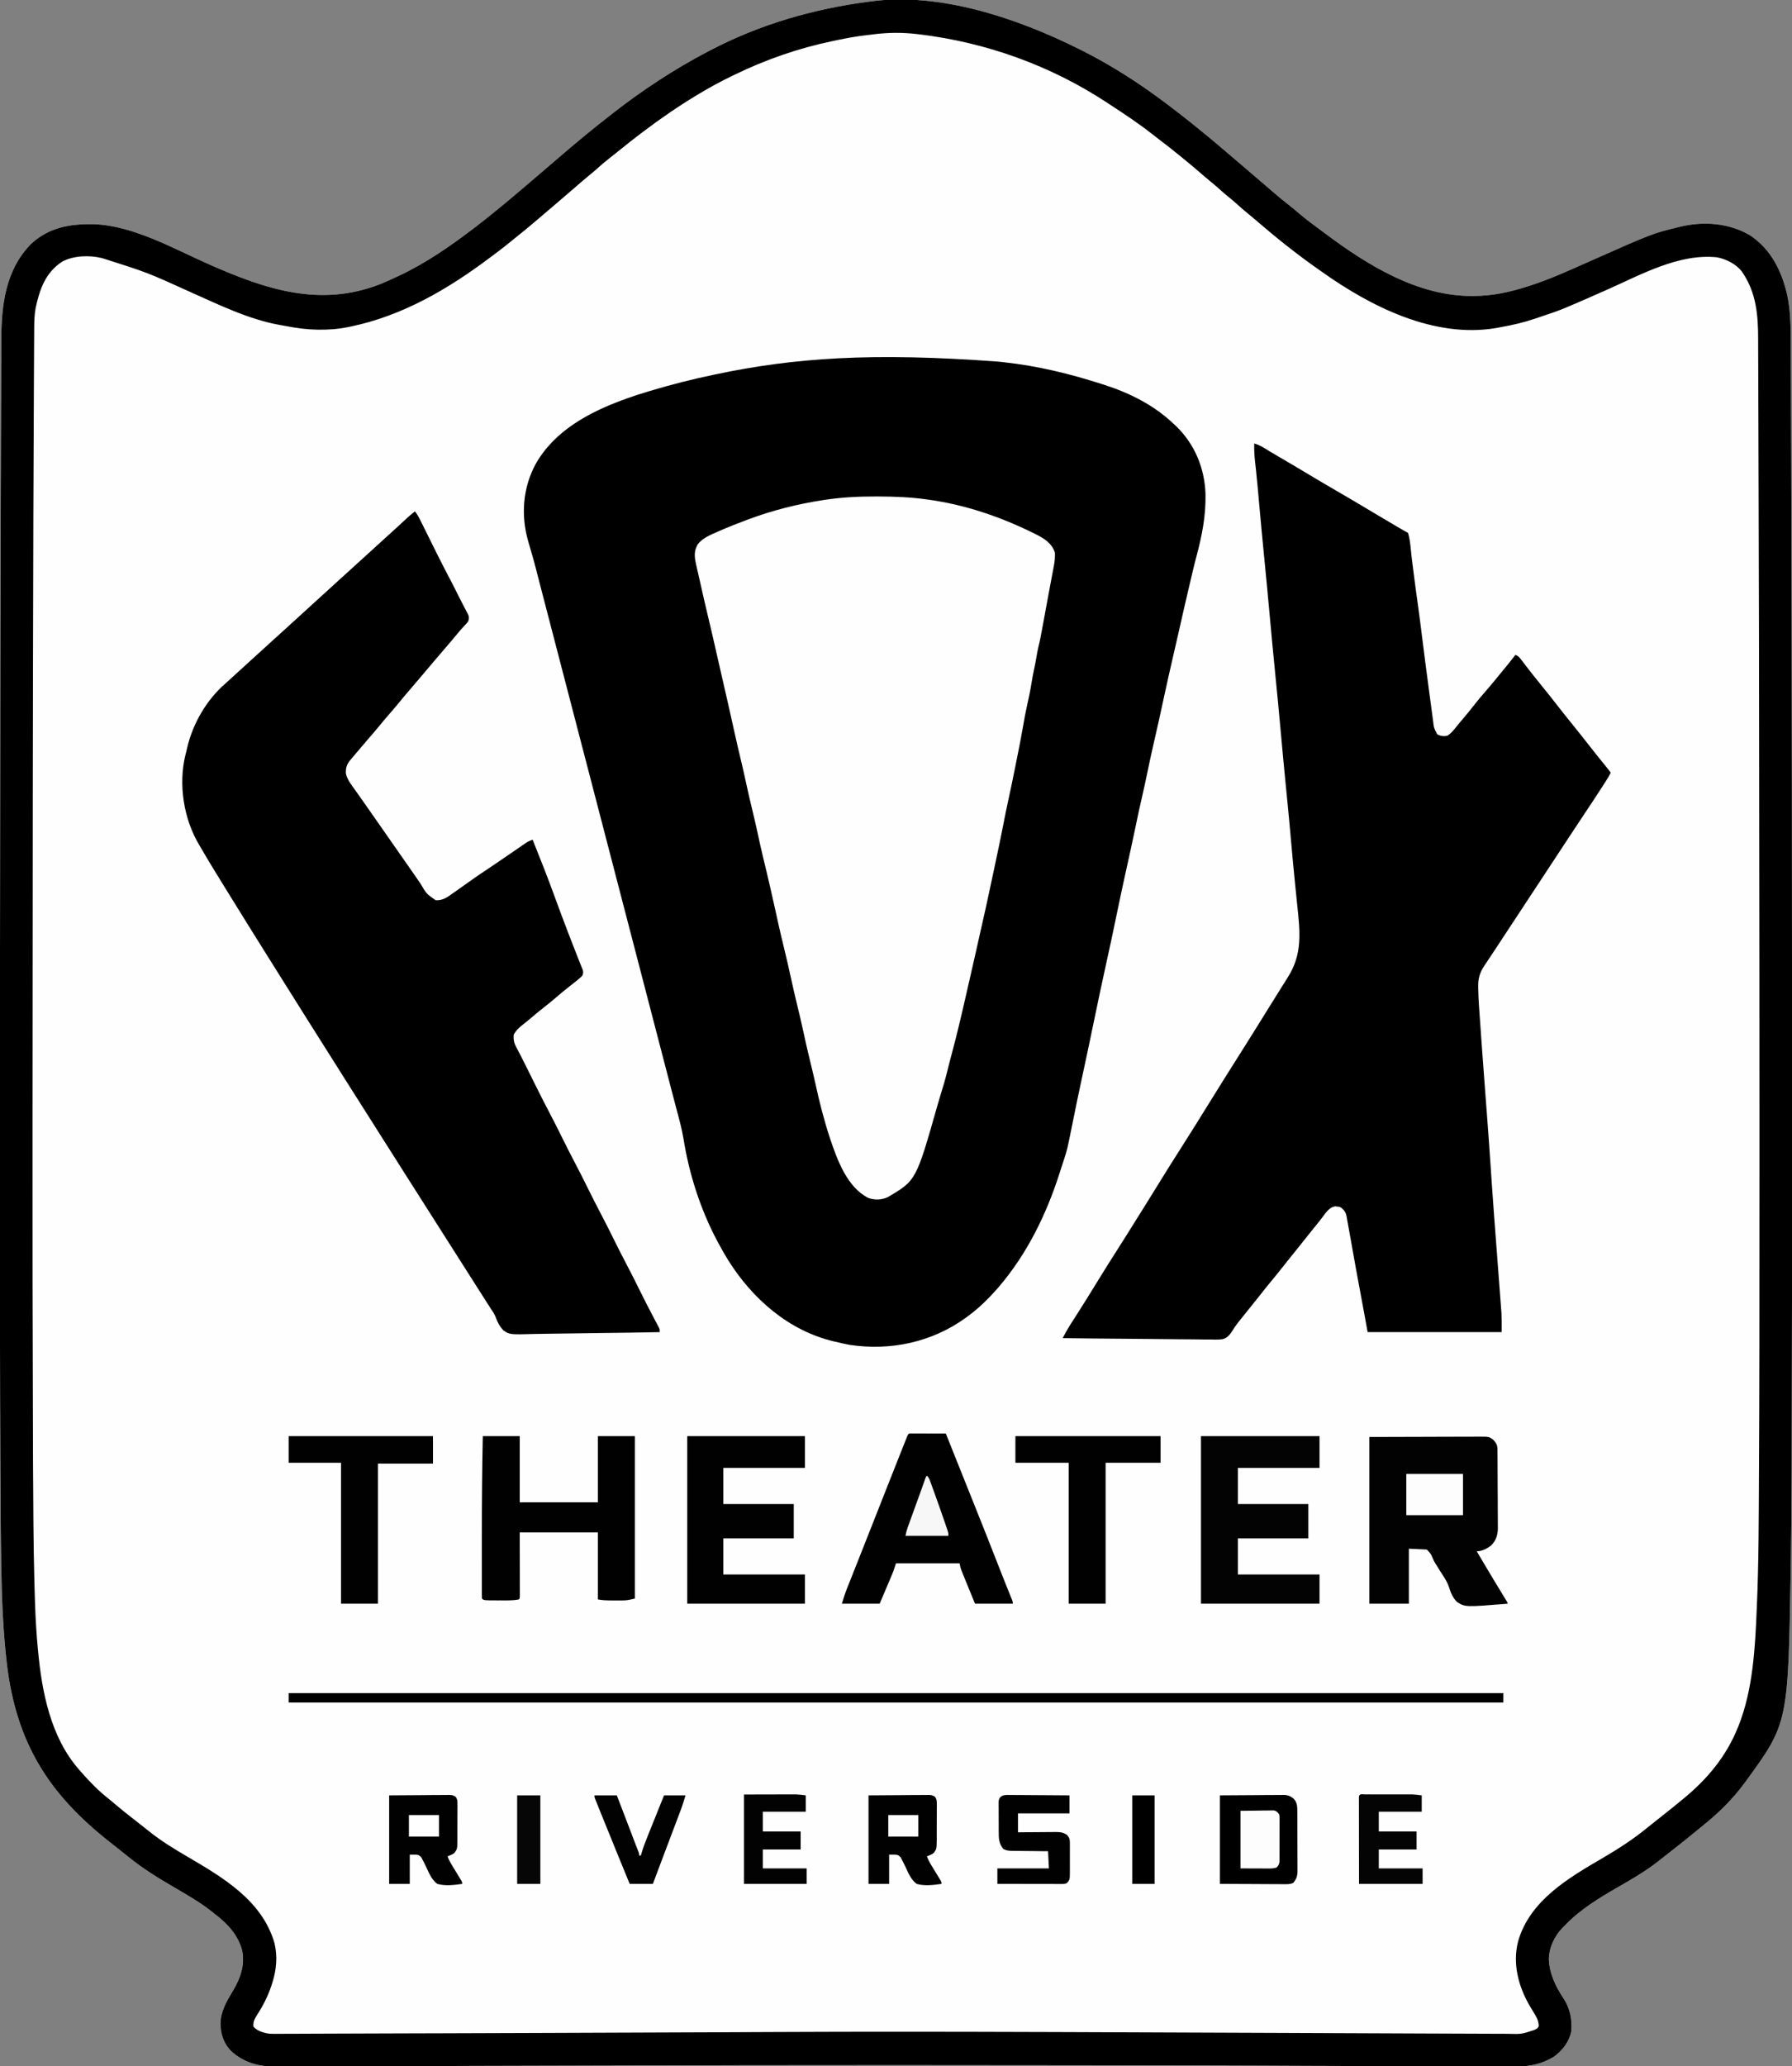 <?xml version="1.0" encoding="UTF-8"?>
<svg version="1.1" xmlns="http://www.w3.org/2000/svg" width="2086" height="2404">
<rect width="100%" height="100%" fill="#808080" stroke="none"/>
<path d="M0 0 C1.03 0.513 2.06 1.026 3.121 1.554 C37.529 18.804 70.246 39.859 101 63 C101.71 63.534 102.419 64.068 103.15 64.618 C108.129 68.375 113.074 72.174 118 76 C118.635 76.493 119.269 76.985 119.923 77.493 C127.708 83.551 135.386 89.728 143 96 C144.792 97.458 146.583 98.917 148.375 100.375 C154.089 105.05 159.722 109.817 165.347 114.597 C166.97 115.975 168.596 117.349 170.223 118.723 C177.589 124.942 184.919 131.203 192.234 137.484 C195.154 139.991 198.077 142.495 201 145 C202.167 146 203.333 147 204.5 148 C205.077 148.495 205.655 148.99 206.25 149.5 C211.5 154 211.5 154 213.25 155.5 C214.416 156.5 215.583 157.499 216.75 158.498 C219.674 161.002 222.593 163.512 225.5 166.035 C231.82 171.508 238.225 176.814 244.833 181.935 C248.694 184.937 252.427 188.051 256.125 191.25 C263.908 197.936 272.164 203.992 280.413 210.086 C282.941 211.956 285.461 213.836 287.98 215.719 C336.815 252.114 394.63 287.558 457.375 287.375 C458.114 287.374 458.854 287.373 459.615 287.372 C481.728 287.287 502.007 282.786 523 276 C523.834 275.733 524.668 275.467 525.527 275.192 C548.664 267.71 570.867 257.547 593.062 247.688 C667.598 214.582 667.598 214.582 699 207 C699.728 206.824 700.457 206.647 701.208 206.465 C727.88 200.325 756.373 202.641 780.312 216.281 C805.211 232.205 818.192 258.408 824.458 286.459 C828.159 303.804 828.468 321.098 828.488 338.766 C828.495 342.609 828.52 346.453 828.542 350.296 C828.583 357.884 828.608 365.471 828.629 373.059 C828.654 382.184 828.696 391.309 828.737 400.435 C828.827 420.225 828.893 440.016 828.953 459.807 C828.956 460.815 828.959 461.823 828.962 462.861 C828.966 463.868 828.969 464.875 828.972 465.912 C829.002 475.807 829.037 485.701 829.072 495.595 C829.277 553.024 829.42 610.453 829.54 667.882 C829.558 676.264 829.576 684.646 829.594 693.027 C829.778 777.83 829.932 862.634 830.122 1231.069 C830.123 1247.771 830.125 1264.473 830.129 1281.175 C830.129 1281.989 830.129 1282.803 830.129 1283.642 C830.13 1286.921 830.131 1290.199 830.131 1293.478 C830.147 1368.426 830.161 1443.374 829.57 1654.512 C829.555 1657.381 829.54 1660.249 829.525 1663.117 C829.342 1698.248 829.114 1733.378 828.52 1768.505 C828.491 1770.248 828.491 1770.248 828.462 1772.025 C825.474 1948.168 825.474 1948.168 776 2016 C775.583 2016.572 775.166 2017.145 774.737 2017.734 C761.234 2036.033 744.738 2052.418 726.996 2066.602 C723.933 2069.053 720.91 2071.548 717.889 2074.052 C710.246 2080.381 702.519 2086.587 694.688 2092.682 C692.422 2094.451 690.167 2096.234 687.911 2098.016 C685.567 2099.865 683.214 2101.702 680.861 2103.539 C678.926 2105.058 677.002 2106.592 675.078 2108.125 C660.326 2119.771 644.348 2129.114 628.062 2138.438 C605.402 2151.413 583.125 2164.921 565 2184 C564.408 2184.574 563.817 2185.147 563.207 2185.738 C553.484 2195.725 547.069 2209.101 546.98 2223.105 C547.701 2239.398 554.759 2254.295 563.688 2267.688 C571.641 2279.718 574.291 2292.804 573 2307 C570.382 2319.161 562.862 2328.71 553 2336 C538.871 2344.569 525.179 2347.536 508.803 2347.47 C507.287 2347.466 505.771 2347.463 504.255 2347.46 C483.507 2347.416 462.759 2347.369 442.011 2347.32 C439.785 2347.315 437.559 2347.31 435.333 2347.305 C380.567 2347.178 325.802 2347.03 271.037 2346.771 C190.421 2346.391 109.805 2346.021 -180.78 2345.871 C-203.027 2345.875 -225.274 2345.874 -247.521 2345.87 C-321.849 2345.855 -396.177 2345.843 -700.476 2346.788 C-755.192 2347.046 -809.909 2347.186 -864.625 2347.312 C-866.894 2347.318 -869.163 2347.323 -871.433 2347.328 C-919.491 2347.44 -919.491 2347.44 -932.547 2347.465 C-934.079 2347.468 -935.612 2347.473 -937.145 2347.479 C-955.677 2347.547 -973.105 2342.374 -986.929 2329.554 C-995.793 2320.624 -999.312 2309.383 -999.312 2297.002 C-999.017 2283.006 -991.918 2271.136 -984.879 2259.465 C-976.265 2245.091 -970.744 2229.732 -974.062 2212.812 C-978.623 2194.652 -991.434 2181.011 -1006 2170 C-1006.96 2169.225 -1007.921 2168.451 -1008.91 2167.652 C-1022.451 2156.851 -1037.448 2148.277 -1052.375 2139.562 C-1071.087 2128.632 -1089.132 2117.68 -1106 2104 C-1107.319 2102.944 -1108.64 2101.889 -1109.961 2100.836 C-1112.453 2098.849 -1114.941 2096.856 -1117.426 2094.859 C-1120.908 2092.066 -1124.42 2089.312 -1127.938 2086.562 C-1199.318 2030.631 -1236.791 1971.085 -1247.907 1879.829 C-1252.35 1842.119 -1253.942 1804.235 -1254.528 1766.287 C-1254.548 1765.006 -1254.569 1763.725 -1254.59 1762.405 C-1255.185 1724.77 -1255.358 1687.131 -1255.54 1649.492 C-1255.555 1646.373 -1255.57 1643.254 -1255.586 1640.136 C-1256.057 1546.348 -1256.139 1452.56 -1256.131 1294.713 C-1256.13 1291.702 -1256.129 1288.69 -1256.129 1285.679 C-1256.129 1284.931 -1256.128 1284.183 -1256.128 1283.412 C-1256.125 1268.015 -1256.123 1252.617 -1256.122 1237.22 C-1256.115 1158.768 -1256.094 1080.315 -1255.586 713.779 C-1255.568 705.138 -1255.55 696.497 -1255.533 687.856 C-1255.411 627.865 -1255.262 567.875 -1255.061 507.884 C-1255.026 497.244 -1254.992 486.604 -1254.962 475.965 C-1254.959 474.881 -1254.956 473.797 -1254.953 472.68 C-1254.947 470.486 -1254.941 468.293 -1254.935 466.099 C-1254.878 445.877 -1254.81 425.655 -1254.724 405.432 C-1254.683 395.568 -1254.646 385.703 -1254.622 375.838 C-1254.601 367.648 -1254.571 359.457 -1254.528 351.267 C-1254.506 347.136 -1254.489 343.005 -1254.485 338.874 C-1254.437 298.273 -1249.719 257.164 -1219.812 226.777 C-1198.864 207.363 -1173.842 203.26 -1146.297 203.868 C-1100.23 205.71 -1053.523 232.572 -1012.059 250.856 C-946.602 279.712 -883.784 300.78 -813.939 273.818 C-807.193 271.091 -800.582 268.1 -794 265 C-793.163 264.611 -792.327 264.222 -791.465 263.822 C-760.517 249.335 -732.135 229.627 -705 209 C-703.478 207.848 -703.478 207.848 -701.926 206.672 C-693.757 200.442 -685.773 194 -677.825 187.493 C-676.218 186.178 -674.607 184.868 -672.996 183.559 C-666.478 178.255 -660.056 172.844 -653.653 167.403 C-652.03 166.025 -650.404 164.651 -648.777 163.277 C-641.411 157.058 -634.081 150.797 -626.766 144.516 C-623.263 141.509 -619.758 138.506 -616.252 135.502 C-613.322 132.991 -610.393 130.479 -607.465 127.965 C-596.947 118.936 -586.42 109.922 -575.668 101.172 C-573.896 99.729 -572.127 98.281 -570.363 96.828 C-563.644 91.296 -556.831 85.895 -549.97 80.541 C-547.889 78.913 -545.814 77.279 -543.738 75.645 C-508.774 48.171 -471.393 23.648 -432 3 C-430.523 2.223 -430.523 2.223 -429.016 1.431 C-371.447 -28.622 -309.269 -46.618 -245 -55 C-244.152 -55.117 -243.303 -55.234 -242.429 -55.355 C-161.569 -66.418 -70.976 -35.393 0 0 Z " fill="#FEFEFE" transform="translate(1256,57)"/>
<path d="M0 0 C2.236 0.249 4.472 0.491 6.709 0.731 C45.993 4.96 83.627 14.148 121.212 26.247 C122.111 26.533 123.011 26.82 123.937 27.115 C153.677 36.716 181.41 50.658 204.212 72.247 C205.108 73.078 206.004 73.91 206.927 74.766 C228.865 95.781 240.506 123.892 241.497 154.133 C241.982 179.773 237.385 202.602 230.82 227.181 C229.346 232.705 227.953 238.243 226.65 243.809 C226.464 244.602 226.278 245.394 226.087 246.211 C225.689 247.912 225.293 249.613 224.897 251.315 C224.09 254.768 223.27 258.218 222.45 261.669 C218.386 278.79 214.446 295.937 210.621 313.113 C208.734 321.572 206.801 330.017 204.816 338.453 C200.578 356.473 196.599 374.544 192.664 392.631 C191.129 399.686 189.592 406.74 188.052 413.794 C187.887 414.551 187.721 415.308 187.551 416.088 C185.187 426.909 182.74 437.709 180.227 448.497 C178.261 456.961 176.438 465.45 174.684 473.961 C172.281 485.608 169.811 497.232 167.087 508.809 C164.725 518.852 162.591 528.93 160.525 539.037 C158.715 547.872 156.833 556.688 154.9 565.497 C154.757 566.148 154.614 566.799 154.467 567.469 C153.029 574.018 151.584 580.565 150.136 587.111 C145.7 607.17 141.346 627.239 137.236 647.368 C137.098 648.045 136.96 648.721 136.818 649.419 C136.681 650.086 136.545 650.753 136.405 651.441 C133.468 665.794 130.351 680.11 127.189 694.415 C121.753 719.013 116.547 743.654 111.44 768.322 C109.498 777.695 107.545 787.065 105.587 796.434 C105.401 797.324 105.215 798.213 105.024 799.13 C102.342 811.959 99.589 824.771 96.793 837.576 C93.266 853.754 89.975 869.979 86.712 886.212 C80.463 917.213 80.463 917.213 76.462 929.309 C76.211 930.083 75.96 930.856 75.701 931.653 C75.159 933.316 74.615 934.977 74.067 936.638 C73.173 939.366 72.303 942.101 71.435 944.837 C56.164 992.432 33.801 1038.076 1.212 1076.247 C0.445 1077.145 -0.322 1078.044 -1.112 1078.969 C-3.29 1081.445 -5.518 1083.855 -7.788 1086.247 C-8.289 1086.775 -8.79 1087.303 -9.306 1087.847 C-17.549 1096.477 -26.125 1104.239 -35.788 1111.247 C-36.631 1111.864 -36.631 1111.864 -37.491 1112.494 C-76.807 1140.955 -124.948 1151.287 -172.808 1144.062 C-177.175 1143.276 -181.479 1142.303 -185.788 1141.247 C-187.421 1140.88 -189.053 1140.514 -190.686 1140.149 C-243.56 1127.767 -285.908 1090.602 -314.241 1045.411 C-318.311 1038.805 -322.144 1032.096 -325.788 1025.247 C-326.21 1024.458 -326.633 1023.669 -327.068 1022.856 C-346.546 986.156 -359.629 945.18 -366.165 904.179 C-368.211 891.895 -371.592 879.906 -374.814 867.889 C-376.184 862.765 -377.517 857.631 -378.85 852.497 C-379.331 850.658 -379.811 848.82 -380.292 846.981 C-381.966 840.572 -383.627 834.159 -385.288 827.747 C-388.441 815.577 -391.611 803.411 -394.788 791.247 C-398.265 777.936 -401.73 764.621 -405.18 751.303 C-408.036 740.281 -410.911 729.264 -413.788 718.247 C-417.265 704.936 -420.73 691.621 -424.18 678.303 C-427.036 667.281 -429.911 656.264 -432.788 645.247 C-436.265 631.933 -439.731 618.616 -443.182 605.295 C-445.044 598.11 -446.913 590.928 -448.788 583.747 C-450.964 575.416 -453.129 567.082 -455.288 558.747 C-458.441 546.577 -461.611 534.411 -464.788 522.247 C-468.265 508.936 -471.73 495.621 -475.18 482.303 C-478.036 471.281 -480.911 460.264 -483.788 449.247 C-487.265 435.936 -490.73 422.621 -494.18 409.303 C-497.036 398.281 -499.911 387.264 -502.788 376.247 C-506.265 362.936 -509.73 349.621 -513.18 336.303 C-516.036 325.281 -518.911 314.264 -521.788 303.247 C-524.665 292.231 -527.539 281.214 -530.395 270.192 C-530.992 267.889 -531.589 265.586 -532.187 263.284 C-533.547 258.04 -534.905 252.796 -536.249 247.548 C-536.72 245.718 -537.191 243.889 -537.663 242.059 C-538.012 240.702 -538.012 240.702 -538.369 239.317 C-539.858 233.606 -541.445 227.929 -543.093 222.262 C-543.5 220.85 -543.908 219.437 -544.316 218.025 C-545.103 215.299 -545.905 212.579 -546.717 209.861 C-555.603 179.521 -553.455 147.351 -538.363 119.382 C-516.682 80.699 -476.089 58.875 -435.788 44.247 C-434.424 43.741 -433.061 43.234 -431.698 42.727 C-424.14 39.963 -416.5 37.541 -408.788 35.247 C-407.62 34.891 -406.452 34.535 -405.249 34.169 C-380.72 26.753 -355.864 20.502 -330.788 15.247 C-329.593 14.995 -329.593 14.995 -328.375 14.738 C-237.228 -4.408 -147 -10.845 0 0 Z " fill="#000000" transform="translate(1161.788,420.753)"/>
<path d="M0 0 C1.03 0.513 2.06 1.026 3.121 1.554 C37.529 18.804 70.246 39.859 101 63 C101.71 63.534 102.419 64.068 103.15 64.618 C108.129 68.375 113.074 72.174 118 76 C118.635 76.493 119.269 76.985 119.923 77.493 C127.708 83.551 135.386 89.728 143 96 C144.792 97.458 146.583 98.917 148.375 100.375 C154.089 105.05 159.722 109.817 165.347 114.597 C166.97 115.975 168.596 117.349 170.223 118.723 C177.589 124.942 184.919 131.203 192.234 137.484 C195.154 139.991 198.077 142.495 201 145 C202.167 146 203.333 147 204.5 148 C205.077 148.495 205.655 148.99 206.25 149.5 C211.5 154 211.5 154 213.25 155.5 C214.416 156.5 215.583 157.499 216.75 158.498 C219.674 161.002 222.593 163.512 225.5 166.035 C231.82 171.508 238.225 176.814 244.833 181.935 C248.694 184.937 252.427 188.051 256.125 191.25 C263.908 197.936 272.164 203.992 280.413 210.086 C282.941 211.956 285.461 213.836 287.98 215.719 C336.815 252.114 394.63 287.558 457.375 287.375 C458.114 287.374 458.854 287.373 459.615 287.372 C481.728 287.287 502.007 282.786 523 276 C523.834 275.733 524.668 275.467 525.527 275.192 C548.664 267.71 570.867 257.547 593.062 247.688 C667.598 214.582 667.598 214.582 699 207 C699.728 206.824 700.457 206.647 701.208 206.465 C727.88 200.325 756.373 202.641 780.312 216.281 C805.211 232.205 818.192 258.408 824.458 286.459 C828.159 303.804 828.468 321.098 828.488 338.766 C828.495 342.609 828.52 346.453 828.542 350.296 C828.583 357.884 828.608 365.471 828.629 373.059 C828.654 382.184 828.696 391.309 828.737 400.435 C828.827 420.225 828.893 440.016 828.953 459.807 C828.956 460.815 828.959 461.823 828.962 462.861 C828.966 463.868 828.969 464.875 828.972 465.912 C829.002 475.807 829.037 485.701 829.072 495.595 C829.277 553.024 829.42 610.453 829.54 667.882 C829.558 676.264 829.576 684.646 829.594 693.027 C829.778 777.83 829.932 862.634 830.122 1231.069 C830.123 1247.771 830.125 1264.473 830.129 1281.175 C830.129 1281.989 830.129 1282.803 830.129 1283.642 C830.13 1286.921 830.131 1290.199 830.131 1293.478 C830.147 1368.426 830.161 1443.374 829.57 1654.512 C829.555 1657.381 829.54 1660.249 829.525 1663.117 C829.342 1698.248 829.114 1733.378 828.52 1768.505 C828.491 1770.248 828.491 1770.248 828.462 1772.025 C825.474 1948.168 825.474 1948.168 776 2016 C775.583 2016.572 775.166 2017.145 774.737 2017.734 C761.234 2036.033 744.738 2052.418 726.996 2066.602 C723.933 2069.053 720.91 2071.548 717.889 2074.052 C710.246 2080.381 702.519 2086.587 694.688 2092.682 C692.422 2094.451 690.167 2096.234 687.911 2098.016 C685.567 2099.865 683.214 2101.702 680.861 2103.539 C678.926 2105.058 677.002 2106.592 675.078 2108.125 C660.326 2119.771 644.348 2129.114 628.062 2138.438 C605.402 2151.413 583.125 2164.921 565 2184 C564.408 2184.574 563.817 2185.147 563.207 2185.738 C553.484 2195.725 547.069 2209.101 546.98 2223.105 C547.701 2239.398 554.759 2254.295 563.688 2267.688 C571.641 2279.718 574.291 2292.804 573 2307 C570.382 2319.161 562.862 2328.71 553 2336 C538.871 2344.569 525.179 2347.536 508.803 2347.47 C507.287 2347.466 505.771 2347.463 504.255 2347.46 C483.507 2347.416 462.759 2347.369 442.011 2347.32 C439.785 2347.315 437.559 2347.31 435.333 2347.305 C380.567 2347.178 325.802 2347.03 271.037 2346.771 C190.421 2346.391 109.805 2346.021 -180.78 2345.871 C-203.027 2345.875 -225.274 2345.874 -247.521 2345.87 C-321.849 2345.855 -396.177 2345.843 -700.476 2346.788 C-755.192 2347.046 -809.909 2347.186 -864.625 2347.312 C-866.894 2347.318 -869.163 2347.323 -871.433 2347.328 C-919.491 2347.44 -919.491 2347.44 -932.547 2347.465 C-934.079 2347.468 -935.612 2347.473 -937.145 2347.479 C-955.677 2347.547 -973.105 2342.374 -986.929 2329.554 C-995.793 2320.624 -999.312 2309.383 -999.312 2297.002 C-999.017 2283.006 -991.918 2271.136 -984.879 2259.465 C-976.265 2245.091 -970.744 2229.732 -974.062 2212.812 C-978.623 2194.652 -991.434 2181.011 -1006 2170 C-1006.96 2169.225 -1007.921 2168.451 -1008.91 2167.652 C-1022.451 2156.851 -1037.448 2148.277 -1052.375 2139.562 C-1071.087 2128.632 -1089.132 2117.68 -1106 2104 C-1107.319 2102.944 -1108.64 2101.889 -1109.961 2100.836 C-1112.453 2098.849 -1114.941 2096.856 -1117.426 2094.859 C-1120.908 2092.066 -1124.42 2089.312 -1127.938 2086.562 C-1199.318 2030.631 -1236.791 1971.085 -1247.907 1879.829 C-1252.35 1842.119 -1253.942 1804.235 -1254.528 1766.287 C-1254.548 1765.006 -1254.569 1763.725 -1254.59 1762.405 C-1255.185 1724.77 -1255.358 1687.131 -1255.54 1649.492 C-1255.555 1646.373 -1255.57 1643.254 -1255.586 1640.136 C-1256.057 1546.348 -1256.139 1452.56 -1256.131 1294.713 C-1256.13 1291.702 -1256.129 1288.69 -1256.129 1285.679 C-1256.129 1284.931 -1256.128 1284.183 -1256.128 1283.412 C-1256.125 1268.015 -1256.123 1252.617 -1256.122 1237.22 C-1256.115 1158.768 -1256.094 1080.315 -1255.586 713.779 C-1255.568 705.138 -1255.55 696.497 -1255.533 687.856 C-1255.411 627.865 -1255.262 567.875 -1255.061 507.884 C-1255.026 497.244 -1254.992 486.604 -1254.962 475.965 C-1254.959 474.881 -1254.956 473.797 -1254.953 472.68 C-1254.947 470.486 -1254.941 468.293 -1254.935 466.099 C-1254.878 445.877 -1254.81 425.655 -1254.724 405.432 C-1254.683 395.568 -1254.646 385.703 -1254.622 375.838 C-1254.601 367.648 -1254.571 359.457 -1254.528 351.267 C-1254.506 347.136 -1254.489 343.005 -1254.485 338.874 C-1254.437 298.273 -1249.719 257.164 -1219.812 226.777 C-1198.864 207.363 -1173.842 203.26 -1146.297 203.868 C-1100.23 205.71 -1053.523 232.572 -1012.059 250.856 C-946.602 279.712 -883.784 300.78 -813.939 273.818 C-807.193 271.091 -800.582 268.1 -794 265 C-793.163 264.611 -792.327 264.222 -791.465 263.822 C-760.517 249.335 -732.135 229.627 -705 209 C-703.478 207.848 -703.478 207.848 -701.926 206.672 C-693.757 200.442 -685.773 194 -677.825 187.493 C-676.218 186.178 -674.607 184.868 -672.996 183.559 C-666.478 178.255 -660.056 172.844 -653.653 167.403 C-652.03 166.025 -650.404 164.651 -648.777 163.277 C-641.411 157.058 -634.081 150.797 -626.766 144.516 C-623.263 141.509 -619.758 138.506 -616.252 135.502 C-613.322 132.991 -610.393 130.479 -607.465 127.965 C-596.947 118.936 -586.42 109.922 -575.668 101.172 C-573.896 99.729 -572.127 98.281 -570.363 96.828 C-563.644 91.296 -556.831 85.895 -549.97 80.541 C-547.889 78.913 -545.814 77.279 -543.738 75.645 C-508.774 48.171 -471.393 23.648 -432 3 C-430.523 2.223 -430.523 2.223 -429.016 1.431 C-371.447 -28.622 -309.269 -46.618 -245 -55 C-244.152 -55.117 -243.303 -55.234 -242.429 -55.355 C-161.569 -66.418 -70.976 -35.393 0 0 Z M-239.053 -17.083 C-241.732 -16.752 -244.412 -16.44 -247.094 -16.129 C-258.435 -14.779 -269.575 -12.869 -280.743 -10.482 C-282.829 -10.037 -284.917 -9.601 -287.006 -9.169 C-326.634 -0.889 -364.61 12.295 -401 30 C-401.971 30.468 -402.943 30.936 -403.944 31.418 C-416.978 37.711 -429.604 44.53 -442 52 C-443.218 52.73 -443.218 52.73 -444.461 53.475 C-466.094 66.48 -486.861 80.794 -507 96 C-508.089 96.819 -508.089 96.819 -509.201 97.655 C-517.662 104.026 -525.987 110.543 -534.179 117.257 C-538.529 120.82 -542.933 124.303 -547.375 127.75 C-552.306 131.587 -556.991 135.606 -561.594 139.836 C-564.065 142.058 -566.604 144.16 -569.188 146.25 C-575.627 151.465 -581.855 156.913 -588.104 162.354 C-592.801 166.432 -597.535 170.468 -602.262 174.512 C-604.02 176.017 -605.776 177.524 -607.531 179.031 C-614.256 184.805 -621 190.556 -627.773 196.273 C-629.97 198.128 -632.163 199.988 -634.352 201.852 C-639.907 206.578 -645.496 211.249 -651.215 215.777 C-653.407 217.527 -655.584 219.29 -657.754 221.066 C-665.149 227.12 -672.58 233.076 -680.286 238.733 C-682.24 240.177 -684.18 241.639 -686.121 243.102 C-734.839 279.636 -787.867 310.601 -848 323 C-848.803 323.17 -849.605 323.339 -850.432 323.514 C-873.982 328.32 -898.862 327.25 -922.307 322.534 C-924.735 322.053 -927.163 321.63 -929.605 321.23 C-966.379 314.848 -1001.801 297.279 -1035.63 282.24 C-1084.247 260.175 -1084.247 260.175 -1135 244 C-1135.862 243.756 -1136.725 243.513 -1137.613 243.262 C-1151.821 239.655 -1170.564 240.38 -1183.523 247.395 C-1203.143 260.113 -1209.824 279.688 -1214.539 301.418 C-1216.001 309.6 -1216.165 317.567 -1216.196 325.867 C-1216.205 327.281 -1216.214 328.695 -1216.224 330.11 C-1216.248 333.993 -1216.267 337.877 -1216.285 341.761 C-1216.305 345.97 -1216.33 350.18 -1216.355 354.39 C-1216.403 362.713 -1216.445 371.036 -1216.485 379.359 C-1216.518 386.279 -1216.553 393.198 -1216.589 400.117 C-1217.097 497.421 -1217.343 594.725 -1217.54 692.03 C-1217.558 700.694 -1217.576 709.357 -1217.594 718.021 C-1217.762 798.102 -1217.907 878.183 -1218.122 1239.051 C-1218.123 1254.395 -1218.125 1269.739 -1218.129 1285.083 C-1218.129 1285.828 -1218.129 1286.574 -1218.129 1287.342 C-1218.13 1290.343 -1218.131 1293.344 -1218.131 1296.346 C-1218.175 1418.937 -1218.175 1418.937 -1217.57 1642.804 C-1217.555 1645.913 -1217.54 1649.022 -1217.525 1652.131 C-1217.316 1695.761 -1217.083 1739.382 -1216 1783 C-1215.981 1783.752 -1215.963 1784.503 -1215.944 1785.278 C-1215.737 1793.52 -1215.5 1801.761 -1215.188 1810 C-1215.148 1811.061 -1215.109 1812.121 -1215.068 1813.214 C-1214.469 1828.868 -1213.487 1844.462 -1212.062 1860.062 C-1211.983 1860.94 -1211.904 1861.818 -1211.822 1862.722 C-1207.348 1911.254 -1197.18 1964.322 -1164 2002 C-1163.35 2002.759 -1162.701 2003.519 -1162.031 2004.301 C-1152.15 2015.608 -1141.485 2026.632 -1129.66 2035.906 C-1126.597 2038.317 -1123.646 2040.839 -1120.688 2043.375 C-1114.514 2048.633 -1108.168 2053.649 -1101.766 2058.625 C-1099.421 2060.451 -1097.084 2062.287 -1094.748 2064.125 C-1093.582 2065.042 -1092.416 2065.958 -1091.248 2066.873 C-1088.33 2069.16 -1085.423 2071.459 -1082.535 2073.785 C-1068.522 2085.03 -1053.507 2094.166 -1038.018 2103.232 C-996.261 2127.694 -950.99 2154.309 -936.562 2203.625 C-932.773 2219.043 -934.126 2235.043 -939 2250 C-939.362 2251.165 -939.724 2252.331 -940.098 2253.531 C-944.05 2265.428 -949.649 2276.49 -956.438 2287 C-959.476 2291.846 -961.526 2295.218 -961 2301 C-956.982 2306.166 -948.492 2308.551 -942.176 2309.363 C-939.177 2309.491 -936.203 2309.5 -933.202 2309.461 C-932.064 2309.462 -930.927 2309.464 -929.755 2309.465 C-925.97 2309.464 -922.186 2309.435 -918.401 2309.406 C-915.679 2309.398 -912.957 2309.395 -910.236 2309.393 C-904.373 2309.384 -898.511 2309.36 -892.648 2309.327 C-884.031 2309.278 -875.415 2309.252 -866.798 2309.231 C-852.778 2309.196 -838.759 2309.145 -824.74 2309.083 C-806.895 2309.004 -789.05 2308.953 -771.204 2308.912 C-764.574 2308.896 -757.944 2308.88 -751.314 2308.863 C-750.585 2308.861 -749.857 2308.86 -749.106 2308.858 C-724.117 2308.795 -699.128 2308.702 -674.139 2308.613 C-662.877 2308.573 -651.614 2308.534 -640.352 2308.496 C-637.039 2308.484 -633.727 2308.473 -630.414 2308.462 C-629.591 2308.459 -628.768 2308.456 -627.92 2308.453 C-563.166 2308.234 -498.413 2307.992 -433.659 2307.72 C-430.86 2307.708 -428.061 2307.696 -425.261 2307.685 C-399.789 2307.578 -374.317 2307.47 -348.845 2307.354 C-256.788 2306.934 -164.737 2306.967 -36.079 2307.387 C-24.208 2307.427 -12.337 2307.466 -0.466 2307.504 C81.598 2307.771 163.662 2308.074 245.726 2308.446 C277.602 2308.591 309.478 2308.724 341.353 2308.849 C342.428 2308.854 343.503 2308.858 344.611 2308.862 C351.016 2308.888 351.016 2308.888 357.42 2308.913 C371.459 2308.968 385.497 2309.029 399.536 2309.094 C416.105 2309.171 432.674 2309.236 449.244 2309.275 C457.506 2309.294 465.767 2309.324 474.029 2309.371 C480.009 2309.404 485.99 2309.416 491.97 2309.419 C494.342 2309.423 496.715 2309.435 499.088 2309.453 C515.046 2309.903 515.046 2309.903 530 2305 C531.072 2304.423 532.145 2303.845 533.25 2303.25 C535.375 2301.005 535.375 2301.005 534.93 2297.426 C534.142 2292.237 531.621 2288.326 528.875 2283.938 C527.864 2282.251 526.858 2280.562 525.855 2278.871 C525.365 2278.043 524.874 2277.216 524.369 2276.363 C511.426 2254.018 504.599 2227.658 511.094 2202.166 C524.443 2154.75 569.252 2128.43 609.137 2105.176 C627.819 2094.284 645.331 2082.989 662.039 2069.242 C665.776 2066.17 669.564 2063.167 673.375 2060.188 C674.525 2059.288 675.675 2058.388 676.824 2057.488 C677.364 2057.066 677.903 2056.644 678.458 2056.209 C682.331 2053.171 686.17 2050.091 690 2047 C690.847 2046.317 691.694 2045.634 692.566 2044.93 C695.391 2042.636 698.196 2040.32 701 2038 C702.002 2037.187 703.003 2036.373 704.035 2035.535 C731.798 2012.656 753.496 1986.505 767 1953 C767.273 1952.326 767.546 1951.651 767.827 1950.957 C784.49 1908.95 787.066 1860.798 788.915 1816.056 C788.993 1814.157 789.076 1812.259 789.159 1810.361 C791.311 1760.38 791.28 1710.304 791.54 1660.286 C791.555 1657.381 791.57 1654.476 791.586 1651.571 C792.053 1564.843 792.124 1478.114 792.131 1291.096 C792.13 1287.811 792.129 1284.527 792.129 1281.243 C792.129 1280.428 792.128 1279.612 792.128 1278.772 C792.125 1262.044 792.123 1245.316 792.122 1228.589 C792.115 1144.553 792.095 1060.518 791.586 689.328 C791.568 680.98 791.55 672.632 791.533 664.284 C791.425 612.919 791.301 561.554 791.119 510.189 C791.105 506.28 791.092 502.371 791.078 498.462 C791.075 497.498 791.071 496.534 791.068 495.541 C791.012 479.605 790.971 463.668 790.935 447.732 C790.897 431.177 790.844 414.622 790.776 398.067 C790.736 388.207 790.707 378.347 790.693 368.488 C790.683 361.906 790.658 355.324 790.622 348.742 C790.602 344.997 790.588 341.253 790.591 337.508 C790.608 310.121 788.474 284.396 773 261 C772.603 260.398 772.206 259.796 771.797 259.176 C765.213 250.343 753.276 244.345 742.641 242.379 C698.003 237.733 653.67 262.91 614.098 280.363 C561.638 303.499 561.638 303.499 538.46 311.181 C535.886 312.038 533.323 312.921 530.758 313.805 C517.919 318.143 505.025 321.177 491.682 323.527 C489.486 323.914 487.295 324.328 485.105 324.75 C413.199 336.804 339.484 299.644 282.722 259.225 C281.042 258.03 279.352 256.847 277.66 255.668 C252.764 238.212 228.905 219.059 205.896 199.194 C202.393 196.175 198.845 193.223 195.25 190.312 C190.875 186.763 186.695 183.044 182.531 179.25 C179.912 176.921 177.225 174.704 174.5 172.5 C170.905 169.592 167.417 166.615 164 163.5 C159.803 159.678 155.463 156.085 151.051 152.516 C147.479 149.571 143.988 146.543 140.5 143.5 C134.428 138.211 128.262 133.063 122 128 C120.787 127.006 119.575 126.011 118.363 125.016 C110.193 118.317 101.914 111.788 93.488 105.414 C90.44 103.106 87.421 100.766 84.418 98.398 C69.129 86.425 53.02 75.761 36.767 65.154 C35.209 64.137 33.654 63.115 32.1 62.092 C-33.044 19.315 -107.924 -7.594 -185.188 -16.938 C-186.503 -17.099 -186.503 -17.099 -187.845 -17.264 C-205.241 -19.373 -221.666 -19.243 -239.053 -17.083 Z " fill="#000000" transform="translate(1256,57)"/>
<path d="M0 0 C4.479 1.328 8.099 3.102 12.062 5.562 C13.388 6.376 14.715 7.187 16.043 7.996 C16.808 8.463 17.573 8.929 18.361 9.41 C23.21 12.332 28.107 15.174 32.997 18.029 C42.973 23.853 52.917 29.726 62.812 35.688 C73.744 42.271 84.752 48.715 95.784 55.128 C101.674 58.556 107.557 61.994 113.438 65.438 C114.049 65.795 114.66 66.153 115.29 66.522 C124.849 72.122 134.358 77.8 143.848 83.516 C151.345 88.025 158.88 92.468 166.438 96.875 C167.469 97.477 168.501 98.078 169.564 98.698 C174.227 101.449 174.227 101.449 179 104 C181.837 113.262 182.179 123.801 183.372 133.399 C184.026 138.652 184.69 143.904 185.355 149.156 C185.492 150.231 185.628 151.305 185.768 152.412 C187.332 164.694 189.017 176.96 190.731 189.222 C192.372 201.022 193.862 212.838 195.328 224.66 C197.769 244.325 200.336 263.972 202.967 283.612 C203.58 288.188 204.187 292.764 204.792 297.341 C205.269 300.934 205.749 304.527 206.231 308.12 C206.457 309.81 206.681 311.5 206.904 313.191 C207.213 315.527 207.527 317.863 207.843 320.199 C207.93 320.874 208.018 321.55 208.109 322.245 C209.129 330.953 209.129 330.953 213.062 338.5 C217.011 340.516 220.654 341.012 225 340 C228.692 337.479 231.364 334.553 234.125 331.062 C237.478 326.877 240.888 322.761 244.375 318.688 C248.159 314.252 251.805 309.734 255.375 305.125 C259.833 299.377 264.517 293.865 269.306 288.391 C273.144 284.002 276.881 279.547 280.551 275.016 C283.103 271.873 285.68 268.752 288.26 265.632 C293.606 259.164 298.93 252.69 304 246 C307.99 247.33 309.555 249.95 312 253.188 C312.992 254.475 313.984 255.763 314.977 257.051 C315.481 257.71 315.985 258.37 316.505 259.049 C318.773 262.008 321.072 264.943 323.375 267.875 C323.823 268.446 324.271 269.018 324.732 269.606 C328.274 274.11 331.879 278.56 335.5 283 C341.881 290.824 348.122 298.751 354.334 306.709 C359.659 313.526 365.032 320.297 370.5 327 C376.881 334.824 383.122 342.751 389.334 350.709 C395.365 358.431 401.471 366.086 407.673 373.671 C410.178 376.738 412.663 379.802 415 383 C413.511 386.117 411.795 388.999 409.938 391.91 C409.316 392.885 408.694 393.86 408.053 394.864 C407.375 395.92 406.698 396.975 406 398.062 C405.47 398.889 405.47 398.889 404.93 399.732 C398.836 409.235 392.608 418.645 386.328 428.025 C379.857 437.693 373.452 447.403 367.062 457.125 C366.539 457.922 366.015 458.719 365.475 459.541 C363.312 462.832 361.149 466.123 358.986 469.414 C353.396 477.921 347.798 486.421 342.198 494.922 C331.894 510.565 321.594 526.212 311.3 541.863 C310.275 543.42 309.251 544.978 308.227 546.535 C307.72 547.306 307.213 548.076 306.691 548.87 C302.352 555.465 298.011 562.059 293.67 568.651 C290.971 572.75 288.273 576.85 285.579 580.953 C284.566 582.496 283.552 584.039 282.539 585.582 C282.055 586.319 281.571 587.057 281.072 587.816 C278.283 592.061 275.474 596.292 272.648 600.512 C272.036 601.433 271.424 602.353 270.794 603.302 C269.742 604.885 268.682 606.463 267.612 608.034 C262.642 615.551 260.485 622.804 260.699 631.801 C260.71 632.649 260.72 633.498 260.731 634.372 C260.963 646.664 261.928 658.929 262.812 671.188 C262.999 673.837 263.184 676.487 263.369 679.136 C263.823 685.615 264.287 692.094 264.753 698.572 C264.971 701.603 265.188 704.635 265.403 707.667 C266.551 723.813 267.765 739.953 269.001 756.092 C269.481 762.353 269.959 768.614 270.438 774.875 C270.491 775.579 270.545 776.283 270.6 777.008 C272.205 798.02 273.719 819.036 275.125 840.062 C275.208 841.297 275.29 842.531 275.375 843.802 C275.539 846.251 275.703 848.699 275.866 851.147 C275.945 852.326 276.024 853.504 276.105 854.719 C276.183 855.875 276.26 857.031 276.34 858.222 C277.97 882.52 279.83 906.802 281.676 931.085 C282.489 941.787 283.3 952.489 284.108 963.192 C284.576 969.393 285.045 975.593 285.518 981.794 C285.891 986.682 286.257 991.57 286.619 996.459 C286.745 998.154 286.873 999.849 287.004 1001.543 C287.182 1003.853 287.352 1006.163 287.52 1008.473 C287.613 1009.723 287.707 1010.974 287.804 1012.262 C288.104 1019.502 288 1026.754 288 1034 C236.52 1034 185.04 1034 132 1034 C130.02 1023.11 130.02 1023.11 128 1012 C127.202 1007.674 126.403 1003.348 125.598 999.023 C125.181 996.778 124.764 994.534 124.347 992.289 C124.137 991.158 123.927 990.028 123.711 988.864 C117.917 957.677 117.917 957.677 115.312 942.875 C114.758 939.77 114.199 936.665 113.639 933.561 C113.155 930.861 112.676 928.16 112.201 925.458 C111.469 921.311 110.716 917.167 109.95 913.025 C109.654 911.403 109.364 909.779 109.081 908.154 C108.687 905.891 108.268 903.635 107.844 901.379 C107.732 900.706 107.621 900.034 107.506 899.341 C106.561 894.526 104.747 892.104 101 889 C98.809 888.062 98.809 888.062 96.562 887.938 C95.842 887.843 95.121 887.749 94.379 887.652 C88.931 888.449 85.438 892.309 82.223 896.516 C81.799 897.088 81.374 897.66 80.938 898.25 C79.979 899.506 79.02 900.761 78.059 902.016 C77.561 902.669 77.063 903.321 76.55 903.994 C73.932 907.382 71.213 910.688 68.5 914 C64.449 918.962 60.442 923.952 56.5 929 C52.017 934.741 47.44 940.399 42.834 946.041 C39.361 950.303 35.942 954.601 32.562 958.938 C27.88 964.942 23.05 970.817 18.194 976.681 C14.089 981.649 10.075 986.679 6.113 991.762 C2.631 996.221 -0.923 1000.617 -4.5 1005 C-8.585 1010.008 -12.639 1015.037 -16.625 1020.125 C-17.447 1021.148 -18.269 1022.172 -19.116 1023.226 C-21.008 1025.632 -22.692 1028.059 -24.274 1030.678 C-27.553 1035.855 -30.751 1040.842 -37.029 1042.265 C-41.913 1042.897 -46.779 1042.735 -51.69 1042.589 C-53.564 1042.585 -55.437 1042.588 -57.311 1042.596 C-62.37 1042.6 -67.424 1042.518 -72.482 1042.42 C-77.777 1042.332 -83.073 1042.324 -88.369 1042.307 C-98.385 1042.264 -108.4 1042.149 -118.415 1042.008 C-129.822 1041.851 -141.229 1041.775 -152.638 1041.705 C-176.093 1041.558 -199.546 1041.312 -223 1041 C-222.067 1039.271 -221.131 1037.543 -220.195 1035.815 C-219.674 1034.853 -219.154 1033.89 -218.617 1032.899 C-216.117 1028.416 -213.35 1024.12 -210.562 1019.812 C-209.321 1017.877 -208.08 1015.941 -206.84 1014.004 C-205.888 1012.519 -205.888 1012.519 -204.917 1011.004 C-201.79 1006.105 -198.705 1001.18 -195.625 996.25 C-194.697 994.765 -194.697 994.765 -193.75 993.25 C-189.112 985.812 -184.521 978.346 -179.938 970.875 C-173.277 960.022 -166.48 949.262 -159.619 938.535 C-150.62 924.443 -141.772 910.255 -132.919 896.072 C-131.04 893.063 -129.157 890.057 -127.273 887.051 C-120.782 876.687 -114.332 866.299 -107.938 855.875 C-101.277 845.022 -94.48 834.262 -87.619 823.535 C-75.755 804.957 -64.091 786.249 -52.5 767.5 C-40.964 748.84 -29.295 730.264 -17.562 711.728 C-6.252 693.858 4.966 675.931 16.081 657.941 C19.6 652.25 23.139 646.573 26.69 640.904 C28.599 637.854 30.503 634.802 32.406 631.75 C34.661 628.135 36.931 624.531 39.219 620.938 C56.331 593.846 53.342 568.371 50.114 537.666 C49.453 531.339 48.819 525.01 48.18 518.682 C47.933 516.243 47.685 513.805 47.437 511.366 C45.885 496.06 44.486 480.741 43.12 465.417 C42.572 459.275 42.02 453.134 41.465 446.992 C41.404 446.324 41.344 445.655 41.282 444.967 C39.94 430.136 38.477 415.318 37 400.5 C34.843 378.864 32.819 357.219 30.878 335.562 C28.871 313.196 26.729 290.845 24.5 268.5 C22.134 244.781 19.881 221.054 17.753 197.312 C15.822 175.786 13.773 154.274 11.628 132.768 C9.375 110.156 7.283 87.531 5.269 64.896 C4.978 61.639 4.687 58.382 4.395 55.125 C4.282 53.871 4.17 52.617 4.055 51.325 C3.471 44.88 2.848 38.442 2.158 32.008 C1.949 30.055 1.949 30.055 1.736 28.062 C1.471 25.607 1.2 23.153 0.924 20.7 C0.171 13.767 -0.167 6.973 0 0 Z " fill="#000000" transform="translate(1460,516)"/>
<path d="M0 0 C1.134 0.002 2.269 0.004 3.437 0.006 C22.006 0.056 40.216 0.749 58.625 3.312 C59.814 3.473 61.002 3.634 62.227 3.8 C104.039 9.676 144.639 23.436 182.438 42 C183.314 42.427 184.191 42.854 185.095 43.294 C195.487 48.511 204.791 53.81 208.625 65.312 C208.817 70.583 208.435 75.308 207.445 80.508 C207.317 81.193 207.189 81.879 207.057 82.585 C206.628 84.871 206.189 87.154 205.75 89.438 C205.441 91.073 205.133 92.708 204.825 94.344 C204.323 97.013 203.82 99.683 203.314 102.352 C201.862 110.02 200.446 117.695 199.039 125.371 C198.371 129.006 197.703 132.641 197.036 136.277 C196.599 138.657 196.162 141.038 195.727 143.419 C191.624 165.819 191.624 165.819 189.22 175.785 C188.364 179.421 187.738 183.066 187.125 186.75 C186.242 191.948 185.269 197.101 184.125 202.25 C183.014 207.291 182.114 212.34 181.312 217.438 C179.882 226.452 177.958 235.345 175.958 244.249 C174.373 251.417 173.034 258.595 171.805 265.832 C169.605 278.744 167.055 291.58 164.471 304.419 C163.689 308.307 162.911 312.196 162.135 316.086 C159.659 328.448 157.116 340.789 154.407 353.101 C152.397 362.268 150.562 371.467 148.746 380.674 C145.712 396.035 142.605 411.375 139.277 426.676 C137.934 432.856 136.622 439.042 135.316 445.23 C130.714 467.029 125.989 488.789 120.964 510.494 C119.434 517.112 117.964 523.742 116.5 530.375 C114.39 539.922 112.225 549.456 110.015 558.98 C108.557 565.267 107.111 571.555 105.68 577.848 C100.301 601.492 94.838 625.084 88.518 648.498 C86.613 655.563 84.784 662.638 83.062 669.75 C80.829 678.903 78.096 687.884 75.301 696.879 C74.102 700.736 72.96 704.604 71.865 708.491 C47.074 795.853 47.074 795.853 13.938 815.312 C6.804 818.558 -0.946 818.8 -8.363 816.309 C-33.075 804.04 -44.618 772.304 -52.847 747.901 C-59.853 726.845 -65.326 705.526 -70.039 683.846 C-71.989 674.903 -74.127 666.013 -76.312 657.125 C-79.153 645.56 -81.802 633.968 -84.302 622.324 C-86.499 612.112 -88.878 601.956 -91.375 591.812 C-94.034 581.01 -96.539 570.189 -98.875 559.312 C-101.193 548.52 -103.675 537.782 -106.312 527.062 C-109.143 515.551 -111.825 504.015 -114.375 492.438 C-114.54 491.691 -114.704 490.944 -114.874 490.175 C-115.206 488.665 -115.539 487.155 -115.872 485.645 C-116.037 484.897 -116.201 484.15 -116.371 483.379 C-116.536 482.631 -116.701 481.882 -116.87 481.112 C-118.691 472.858 -120.556 464.615 -122.438 456.375 C-122.687 455.282 -122.687 455.282 -122.941 454.167 C-125.467 443.118 -128.11 432.102 -130.801 421.092 C-133.123 411.52 -135.238 401.909 -137.313 392.281 C-139.368 382.757 -141.553 373.276 -143.875 363.812 C-146.382 353.592 -148.718 343.348 -150.938 333.062 C-152.958 323.702 -155.039 314.365 -157.312 305.062 C-159.757 295.049 -162.028 285.003 -164.25 274.938 C-166.916 262.865 -169.613 250.801 -172.375 238.75 C-172.54 238.031 -172.705 237.312 -172.874 236.571 C-173.707 232.937 -174.541 229.304 -175.375 225.671 C-176.88 219.115 -178.377 212.556 -179.876 205.998 C-180.374 203.819 -180.872 201.639 -181.371 199.459 C-182.893 192.805 -184.413 186.15 -185.926 179.493 C-190.585 159.005 -190.585 159.005 -195.438 138.562 C-198.625 125.409 -201.605 112.212 -204.548 99.002 C-205.33 95.514 -206.128 92.03 -206.93 88.547 C-207.391 86.51 -207.852 84.474 -208.312 82.438 C-208.524 81.536 -208.735 80.634 -208.953 79.705 C-210.58 72.415 -211.895 65.038 -208.375 58.125 C-208.004 57.348 -207.632 56.57 -207.25 55.77 C-201.589 48.351 -192.882 44.909 -184.562 41.25 C-183.947 40.976 -183.331 40.703 -182.696 40.421 C-171.983 35.675 -161.104 31.401 -150.125 27.312 C-149.411 27.045 -148.697 26.778 -147.962 26.503 C-119.927 16.062 -90.623 8.684 -61.062 4.188 C-59.518 3.949 -59.518 3.949 -57.942 3.707 C-38.647 0.89 -19.484 -0.065 0 0 Z " fill="#FEFEFE" transform="translate(1019.375,577.688)"/>
<path d="M0 0 C2.439 3.05 4.201 6.166 5.936 9.66 C6.504 10.8 7.072 11.94 7.657 13.114 C8.273 14.358 8.888 15.603 9.504 16.848 C10.148 18.142 10.792 19.436 11.437 20.73 C13.138 24.145 14.835 27.563 16.53 30.981 C19.537 37.043 22.55 43.103 25.566 49.16 C25.89 49.811 26.214 50.461 26.547 51.131 C31.236 60.546 36.024 69.901 40.977 79.181 C43.677 84.246 46.235 89.381 48.77 94.531 C50.533 98.097 52.361 101.628 54.199 105.156 C55.032 106.773 55.032 106.773 55.881 108.423 C56.986 110.568 58.101 112.707 59.228 114.841 C59.732 115.825 60.235 116.81 60.754 117.824 C61.211 118.702 61.668 119.579 62.139 120.483 C63.161 123.472 62.963 125.02 62 128 C60.25 130.289 60.25 130.289 58 132.625 C54.784 136.059 51.7 139.522 48.75 143.188 C45.127 147.662 41.405 152.034 37.625 156.375 C32.141 162.673 26.723 169.021 21.343 175.407 C19.066 178.108 16.783 180.804 14.5 183.5 C11.76 186.737 9.021 189.975 6.285 193.215 C1.506 198.873 -3.294 204.511 -8.125 210.125 C-11.618 214.186 -15.064 218.275 -18.438 222.438 C-22.581 227.543 -26.882 232.498 -31.203 237.453 C-34.365 241.087 -37.469 244.755 -40.5 248.5 C-44.576 253.532 -48.803 258.42 -53.054 263.304 C-57.993 268.981 -62.88 274.699 -67.712 280.467 C-68.577 281.496 -69.445 282.524 -70.315 283.549 C-71.57 285.027 -72.817 286.514 -74.062 288 C-74.775 288.846 -75.488 289.691 -76.223 290.562 C-78.938 294.286 -80.291 297.7 -80.375 302.312 C-80.403 303.01 -80.432 303.707 -80.461 304.426 C-79.122 311.902 -73.95 318.215 -69.625 324.25 C-68.367 326.026 -67.109 327.802 -65.852 329.578 C-65.211 330.479 -64.571 331.379 -63.911 332.307 C-60.919 336.523 -57.961 340.762 -55 345 C-53.831 346.671 -52.662 348.341 -51.492 350.012 C-50.914 350.837 -50.337 351.663 -49.741 352.513 C-48.018 354.974 -46.294 357.434 -44.57 359.895 C-37.681 369.727 -30.814 379.575 -23.961 389.433 C-19.091 396.438 -14.204 403.432 -9.304 410.417 C-6.128 414.949 -2.965 419.491 0.184 424.043 C0.892 425.066 1.6 426.089 2.33 427.143 C3.692 429.11 5.051 431.078 6.408 433.049 C13.427 444.987 13.427 444.987 24.074 452.45 C32.254 452.888 37.098 449.406 43.562 444.75 C44.61 444.024 45.657 443.297 46.735 442.549 C49.84 440.388 52.921 438.198 56 436 C57.638 434.847 59.277 433.696 60.918 432.547 C63.607 430.66 66.284 428.758 68.953 426.844 C73.193 423.83 77.53 420.965 81.863 418.088 C86.892 414.741 91.882 411.338 96.875 407.938 C97.942 407.212 99.009 406.487 100.108 405.74 C105.529 402.054 110.941 398.356 116.336 394.633 C117.333 393.947 118.329 393.261 119.356 392.555 C121.243 391.256 123.126 389.953 125.007 388.646 C125.856 388.063 126.704 387.48 127.578 386.879 C128.315 386.369 129.051 385.859 129.81 385.334 C132.132 383.919 134.452 382.94 137 382 C145.701 403.668 154.316 425.354 162.293 447.301 C167.582 461.837 173.001 476.316 178.562 490.75 C178.881 491.578 179.199 492.405 179.527 493.258 C182.474 500.915 185.424 508.57 188.451 516.196 C189.189 518.056 189.923 519.918 190.656 521.78 C191.526 523.987 192.405 526.189 193.295 528.388 C193.672 529.346 194.049 530.305 194.438 531.293 C194.766 532.113 195.095 532.933 195.434 533.778 C196.076 536.299 195.924 537.589 195 540 C193.426 541.754 193.426 541.754 191.312 543.562 C190.498 544.26 189.683 544.957 188.844 545.676 C185.111 548.727 181.316 551.695 177.507 554.651 C173.231 557.984 169.093 561.445 165 565 C159.849 569.472 154.578 573.739 149.188 577.919 C144.565 581.52 140.08 585.262 135.631 589.075 C132.317 591.909 128.941 594.635 125.5 597.312 C121.252 600.677 117.46 604.08 115 609 C114.529 615.125 115.51 619.1 118.5 624.5 C119.157 625.739 119.813 626.979 120.469 628.219 C120.851 628.934 121.234 629.649 121.628 630.386 C124.856 636.537 127.906 642.781 131 649 C133.865 654.752 136.731 660.503 139.599 666.253 C140.447 667.954 141.294 669.655 142.14 671.356 C146.669 680.459 151.246 689.528 156.008 698.512 C161.613 709.087 166.933 719.799 172.25 730.521 C176.739 739.565 181.27 748.578 186 757.5 C191.608 768.079 196.931 778.794 202.25 789.521 C206.739 798.565 211.27 807.578 216 816.5 C221.608 827.079 226.931 837.794 232.25 848.521 C236.739 857.565 241.27 866.578 246 875.5 C251.608 886.079 256.931 896.794 262.25 907.521 C267.251 917.597 272.324 927.624 277.602 937.559 C278.74 939.703 279.872 941.851 281 944 C281.388 944.732 281.777 945.463 282.177 946.217 C282.727 947.277 282.727 947.277 283.289 948.359 C283.619 948.988 283.948 949.617 284.288 950.265 C285 952 285 952 285 955 C261.887 955.468 238.774 955.82 215.657 956.036 C204.923 956.139 194.191 956.279 183.458 956.509 C174.099 956.709 164.741 956.837 155.38 956.882 C150.426 956.908 145.477 956.968 140.525 957.115 C110.417 957.969 110.417 957.969 103.098 953.049 C98.637 948.456 96.066 943.359 93.913 937.381 C92.617 934.002 90.785 931.318 88.723 928.352 C87.502 926.443 86.282 924.534 85.062 922.625 C84.396 921.582 83.729 920.538 83.042 919.464 C76.92 909.885 70.816 900.295 64.718 890.702 C61.813 886.134 58.907 881.567 56 877 C54.833 875.167 53.667 873.333 52.5 871.5 C51.634 870.139 51.634 870.139 50.75 868.75 C35 844 19.25 819.25 3.5 794.5 C2.922 793.592 2.345 792.685 1.75 791.749 C0.584 789.918 -0.581 788.088 -1.746 786.257 C-4.686 781.635 -7.628 777.014 -10.57 772.395 C-16.552 763.002 -22.521 753.602 -28.461 744.183 C-32.292 738.112 -36.143 732.054 -40 726 C-44.838 718.405 -49.657 710.8 -54.461 703.184 C-58.292 697.113 -62.143 691.055 -66 685 C-71.866 675.79 -77.707 666.563 -83.532 657.327 C-86.02 653.383 -88.51 649.442 -91 645.5 C-92 643.917 -93 642.333 -94 640.75 C-94.495 639.966 -94.99 639.183 -95.5 638.375 C-101 629.667 -106.5 620.958 -112 612.25 C-112.495 611.467 -112.99 610.683 -113.499 609.876 C-114.502 608.289 -115.504 606.701 -116.507 605.114 C-118.968 601.217 -121.43 597.32 -123.895 593.426 C-130.107 583.606 -136.28 573.761 -142.433 563.904 C-146.271 557.758 -150.125 551.623 -154 545.5 C-160.4 535.386 -166.739 525.234 -173.077 515.081 C-175.594 511.049 -178.112 507.019 -180.631 502.99 C-181.88 500.992 -183.128 498.994 -184.376 496.997 C-187.486 492.02 -190.599 487.044 -193.715 482.07 C-202.201 468.521 -210.606 454.924 -218.971 441.3 C-221.012 437.981 -223.06 434.666 -225.109 431.352 C-233.095 418.433 -241.033 405.492 -248.638 392.345 C-249.485 390.888 -250.338 389.434 -251.202 387.987 C-269.277 357.691 -275.548 317.607 -267.121 283.312 C-266.93 282.582 -266.739 281.851 -266.542 281.098 C-266.036 279.139 -265.595 277.163 -265.16 275.188 C-258.496 246.689 -242.462 219.089 -220.324 200.039 C-217.376 197.452 -214.501 194.792 -211.625 192.125 C-206.961 187.802 -202.263 183.522 -197.527 179.277 C-194.669 176.702 -191.833 174.103 -189 171.5 C-184.547 167.408 -180.063 163.352 -175.562 159.312 C-172.694 156.724 -169.845 154.114 -167 151.5 C-162.547 147.408 -158.063 143.352 -153.562 139.312 C-150.694 136.724 -147.845 134.114 -145 131.5 C-141.351 128.147 -137.688 124.81 -134 121.5 C-128.293 116.377 -122.647 111.189 -117 106 C-110.549 100.072 -104.083 94.164 -97.562 88.312 C-94.694 85.724 -91.845 83.114 -89 80.5 C-84.547 76.408 -80.063 72.352 -75.562 68.312 C-72.694 65.724 -69.845 63.114 -67 60.5 C-62.547 56.408 -58.063 52.352 -53.562 48.312 C-50.694 45.724 -47.845 43.114 -45 40.5 C-41.351 37.147 -37.688 33.81 -34 30.5 C-30.356 27.229 -26.733 23.935 -23.125 20.625 C-22.627 20.169 -22.13 19.712 -21.617 19.242 C-18.99 16.831 -16.366 14.415 -13.746 11.996 C-12.946 11.259 -12.946 11.259 -12.13 10.507 C-10.65 9.143 -9.17 7.777 -7.691 6.41 C-5.195 4.174 -2.639 2.065 0 0 Z " fill="#000000" transform="translate(483,595)"/>
<path d="M0 0 C22.646 -0.062 45.292 -0.124 68.625 -0.188 C75.775 -0.215 82.925 -0.242 90.292 -0.27 C99.024 -0.284 99.024 -0.284 103.113 -0.286 C105.967 -0.289 108.822 -0.3 111.677 -0.317 C115.321 -0.337 118.964 -0.343 122.608 -0.339 C124.573 -0.341 126.538 -0.357 128.503 -0.373 C139.299 -0.335 139.299 -0.335 144 3 C147.362 6.726 149.117 9.128 149.154 14.121 C149.163 14.985 149.171 15.848 149.18 16.738 C149.186 18.162 149.186 18.162 149.193 19.615 C149.205 21.113 149.205 21.113 149.218 22.641 C149.243 25.959 149.259 29.276 149.273 32.594 C149.279 33.727 149.284 34.86 149.29 36.027 C149.316 42.03 149.336 48.033 149.35 54.035 C149.367 60.225 149.411 66.413 149.462 72.603 C149.496 77.369 149.508 82.136 149.513 86.902 C149.52 89.183 149.535 91.463 149.559 93.743 C149.591 96.946 149.591 100.147 149.583 103.35 C149.6 104.283 149.616 105.216 149.633 106.178 C149.563 113.68 147.52 120.533 142.054 125.917 C137.196 129.875 131.37 133 125 133 C127.81 137.752 130.623 142.501 133.438 147.25 C133.86 147.963 134.282 148.676 134.718 149.41 C141.699 161.185 148.765 172.906 155.918 184.577 C156.588 185.674 157.259 186.772 157.949 187.902 C158.54 188.866 159.132 189.831 159.741 190.824 C161 193 161 193 161 194 C111.687 198.008 111.687 198.008 102.181 192.063 C96.798 186.923 94.561 180.493 92.309 173.53 C89.986 167.265 86.189 161.883 82.562 156.312 C81.286 154.25 80.017 152.184 78.754 150.113 C78.121 149.125 77.488 148.137 76.836 147.12 C75 144 75 144 73.488 140.376 C71.736 136.154 71.736 136.154 67 131 C56.605 130.505 56.605 130.505 46 130 C46 151.12 46 172.24 46 194 C30.82 194 15.64 194 0 194 C0 129.98 0 65.96 0 0 Z " fill="#020202" transform="translate(1594,1672)"/>
<path d="M0 0 C14.19 0 28.38 0 43 0 C43 25.41 43 50.82 43 77 C73.03 77 103.06 77 134 77 C134 51.59 134 26.18 134 0 C148.19 0 162.38 0 177 0 C177 62.37 177 124.74 177 189 C171.174 190.457 167.543 191.25 161.832 191.23 C160.527 191.229 159.222 191.227 157.877 191.225 C157.209 191.218 156.542 191.212 155.854 191.206 C153.807 191.187 151.76 191.185 149.713 191.186 C144.26 191.161 139.367 191.073 134 190 C134 164.26 134 138.52 134 112 C103.97 112 73.94 112 43 112 C43.04 137.296 43.04 137.296 43.09 162.592 C43.095 167.475 43.095 167.475 43.095 169.758 C43.097 171.359 43.101 172.96 43.106 174.56 C43.113 176.98 43.114 179.399 43.114 181.818 C43.117 182.536 43.121 183.254 43.124 183.993 C43.114 188.886 43.114 188.886 42 190 C35.076 191.429 28.04 191.147 21 191.125 C19.132 191.131 19.132 191.131 17.227 191.137 C1.12 191.12 1.12 191.12 -1 189 C-1.098 187.45 -1.126 185.895 -1.127 184.341 C-1.13 183.332 -1.133 182.322 -1.136 181.281 C-1.134 180.162 -1.131 179.042 -1.129 177.889 C-1.131 176.716 -1.133 175.542 -1.135 174.334 C-1.138 171.086 -1.137 167.838 -1.134 164.591 C-1.132 161.135 -1.134 157.679 -1.136 154.223 C-1.138 148.357 -1.135 142.49 -1.13 136.624 C-1.126 130.728 -1.125 124.833 -1.13 118.938 C-1.163 79.28 -0.81 39.651 0 0 Z " fill="#010101" transform="translate(562,1671)"/>
<path d="M0 0 C0.762 0.002 1.523 0.004 2.308 0.007 C3.169 0.007 4.03 0.007 4.917 0.007 C5.852 0.012 6.787 0.017 7.751 0.023 C8.704 0.024 9.657 0.025 10.639 0.027 C13.696 0.033 16.753 0.045 19.81 0.058 C21.877 0.063 23.944 0.067 26.011 0.071 C31.09 0.082 36.169 0.1 41.247 0.12 C42.381 2.956 43.516 5.791 44.65 8.626 C45.676 11.192 46.702 13.758 47.729 16.324 C50.335 22.838 52.94 29.353 55.546 35.868 C57.056 39.644 58.565 43.419 60.075 47.194 C60.379 47.954 60.683 48.713 60.996 49.495 C65.049 59.629 69.106 69.76 73.169 79.89 C83.004 104.418 92.766 128.973 102.378 153.59 C103.141 155.546 103.905 157.501 104.669 159.456 C105.22 160.868 105.22 160.868 105.782 162.308 C107.843 167.576 109.931 172.832 112.046 178.078 C112.51 179.229 112.973 180.38 113.451 181.565 C114.352 183.797 115.255 186.028 116.163 188.258 C116.566 189.258 116.969 190.257 117.385 191.287 C117.745 192.173 118.105 193.06 118.476 193.973 C119.247 196.12 119.247 196.12 119.247 198.12 C104.727 198.12 90.207 198.12 75.247 198.12 C71.719 189.654 68.218 181.182 64.798 172.672 C64.259 171.333 63.718 169.994 63.175 168.656 C62.377 166.688 61.585 164.719 60.794 162.749 C60.096 161.018 60.096 161.018 59.383 159.251 C58.247 156.12 58.247 156.12 57.247 151.12 C32.827 151.12 8.407 151.12 -16.753 151.12 C-17.743 154.09 -18.733 157.06 -19.753 160.12 C-20.333 161.633 -20.93 163.139 -21.562 164.63 C-21.887 165.401 -22.211 166.171 -22.545 166.965 C-22.875 167.739 -23.206 168.514 -23.546 169.312 C-24.013 170.419 -24.013 170.419 -24.49 171.548 C-25.636 174.261 -26.788 176.972 -27.94 179.683 C-31.807 188.809 -31.807 188.809 -35.753 198.12 C-50.273 198.12 -64.793 198.12 -79.753 198.12 C-77.906 191.964 -76.087 186.089 -73.706 180.167 C-73.418 179.442 -73.13 178.716 -72.834 177.969 C-71.894 175.601 -70.948 173.236 -70.003 170.87 C-69.332 169.184 -68.662 167.498 -67.993 165.812 C-66.604 162.314 -65.213 158.818 -63.821 155.321 C-60.924 148.042 -58.051 140.754 -55.178 133.466 C-53.623 129.523 -52.067 125.582 -50.511 121.64 C-49.886 120.057 -49.261 118.475 -48.636 116.892 C-47.054 112.884 -45.472 108.875 -43.889 104.867 C-42.618 101.648 -41.347 98.429 -40.076 95.21 C-39.444 93.609 -38.812 92.008 -38.179 90.406 C-34.942 82.208 -31.707 74.008 -28.483 65.804 C-22.721 51.142 -16.93 36.492 -11.095 21.86 C-10.37 20.04 -9.645 18.221 -8.922 16.401 C-7.915 13.869 -6.905 11.338 -5.893 8.808 C-5.438 7.66 -5.438 7.66 -4.974 6.49 C-2.439 0.167 -2.439 0.167 0 0 Z " fill="#010101" transform="translate(1059.753,1667.88)"/>
<path d="M0 0 C45.54 0 91.08 0 138 0 C138 12.21 138 24.42 138 37 C106.65 37 75.3 37 43 37 C43 50.86 43 64.72 43 79 C70.06 79 97.12 79 125 79 C125 92.2 125 105.4 125 119 C97.94 119 70.88 119 43 119 C43 132.86 43 146.72 43 161 C74.35 161 105.7 161 138 161 C138 172.22 138 183.44 138 195 C92.46 195 46.92 195 0 195 C0 130.65 0 66.3 0 0 Z " fill="#030303" transform="translate(1398,1671)"/>
<path d="M0 0 C45.21 0 90.42 0 137 0 C137 12.21 137 24.42 137 37 C105.65 37 74.3 37 42 37 C42 50.86 42 64.72 42 79 C69.06 79 96.12 79 124 79 C124 92.2 124 105.4 124 119 C96.94 119 69.88 119 42 119 C42 132.86 42 146.72 42 161 C73.35 161 104.7 161 137 161 C137 172.22 137 183.44 137 195 C91.79 195 46.58 195 0 195 C0 130.65 0 66.3 0 0 Z " fill="#010101" transform="translate(800,1671)"/>
<path d="M0 0 C466.62 0 933.24 0 1414 0 C1414 3.63 1414 7.26 1414 11 C947.38 11 480.76 11 0 11 C0 7.37 0 3.74 0 0 Z " fill="#000000" transform="translate(336,1970)"/>
<path d="M0 0 C55.44 0 110.88 0 168 0 C168 10.56 168 21.12 168 32 C146.88 32 125.76 32 104 32 C104 85.79 104 139.58 104 195 C89.81 195 75.62 195 61 195 C61 140.88 61 86.76 61 31 C40.87 31 20.74 31 0 31 C0 20.77 0 10.54 0 0 Z " fill="#010101" transform="translate(336,1671)"/>
<path d="M0 0 C55.77 0 111.54 0 169 0 C169 10.23 169 20.46 169 31 C147.88 31 126.76 31 105 31 C105 85.12 105 139.24 105 195 C90.81 195 76.62 195 62 195 C62 140.88 62 86.76 62 31 C41.54 31 21.08 31 0 31 C0 20.77 0 10.54 0 0 Z " fill="#010101" transform="translate(1182,1671)"/>
<path d="M0 0 C13.076 -0.083 26.152 -0.165 39.625 -0.25 C43.747 -0.286 47.869 -0.323 52.116 -0.36 C57.167 -0.378 57.167 -0.378 59.535 -0.382 C61.181 -0.388 62.828 -0.402 64.474 -0.422 C66.975 -0.452 69.474 -0.456 71.975 -0.454 C72.703 -0.468 73.431 -0.483 74.181 -0.498 C79.253 -0.457 82.075 0.849 86 4 C90.347 8.797 90.152 13.657 90.161 19.886 C90.169 21.072 90.169 21.072 90.176 22.282 C90.191 24.894 90.198 27.506 90.203 30.117 C90.209 31.936 90.215 33.754 90.22 35.572 C90.231 39.384 90.237 43.195 90.24 47.006 C90.246 51.884 90.27 56.762 90.298 61.64 C90.317 65.396 90.322 69.152 90.324 72.908 C90.327 74.706 90.335 76.504 90.348 78.302 C90.365 80.82 90.363 83.337 90.356 85.855 C90.366 86.594 90.375 87.333 90.384 88.094 C90.339 93.733 89.126 97.659 85.317 101.854 C81.916 103.536 78.636 103.393 74.927 103.341 C73.692 103.341 73.692 103.341 72.432 103.342 C69.772 103.339 67.113 103.317 64.453 103.293 C62.809 103.289 61.165 103.285 59.521 103.284 C53.431 103.268 47.34 103.226 41.25 103.188 C20.831 103.095 20.831 103.095 0 103 C0 69.01 0 35.02 0 0 Z " fill="#000000" transform="translate(1420,2089)"/>
<path d="M0 0 C12.293 -0.083 24.585 -0.165 37.25 -0.25 C41.129 -0.286 45.008 -0.323 49.005 -0.36 C53.748 -0.378 53.748 -0.378 55.969 -0.382 C57.518 -0.388 59.067 -0.402 60.616 -0.422 C62.965 -0.452 65.312 -0.456 67.661 -0.454 C68.349 -0.468 69.038 -0.483 69.747 -0.498 C72.955 -0.47 74.765 -0.162 77.427 1.679 C79.365 4.539 79.501 6.152 79.502 9.591 C79.511 10.713 79.52 11.834 79.53 12.99 C79.519 14.197 79.508 15.405 79.496 16.648 C79.498 17.894 79.499 19.139 79.501 20.422 C79.499 23.057 79.489 25.69 79.467 28.325 C79.444 31.022 79.437 33.717 79.446 36.414 C79.459 40.305 79.45 44.195 79.434 48.086 C79.437 49.289 79.439 50.493 79.442 51.732 C79.324 62.256 79.324 62.256 76 67 C73.957 68.461 73.957 68.461 71.812 69.375 C71.097 69.692 70.382 70.009 69.645 70.336 C69.102 70.555 68.559 70.774 68 71 C69.44 74.922 71.295 78.327 73.477 81.887 C74.147 82.99 74.817 84.092 75.508 85.229 C76.571 86.967 77.636 88.705 78.701 90.443 C79.734 92.13 80.762 93.821 81.789 95.512 C82.713 97.019 82.713 97.019 83.655 98.557 C85 101 85 101 85 103 C75.515 104.357 65.337 105.667 56 103 C49.668 98.237 46.622 90.996 43.38 83.966 C41.939 80.869 40.476 77.829 38.836 74.832 C38.365 73.928 37.893 73.024 37.408 72.093 C34.14 68.84 34.14 68.84 24 69 C24 80.22 24 91.44 24 103 C16.08 103 8.16 103 0 103 C0 69.01 0 35.02 0 0 Z " fill="#010101" transform="translate(453,2089)"/>
<path d="M0 0 C12.293 -0.083 24.585 -0.165 37.25 -0.25 C41.129 -0.286 45.008 -0.323 49.005 -0.36 C53.748 -0.378 53.748 -0.378 55.969 -0.382 C57.518 -0.388 59.067 -0.402 60.616 -0.422 C62.965 -0.452 65.312 -0.456 67.661 -0.454 C68.349 -0.468 69.038 -0.483 69.747 -0.498 C72.955 -0.47 74.765 -0.162 77.427 1.679 C79.365 4.539 79.501 6.152 79.502 9.591 C79.511 10.713 79.52 11.834 79.53 12.99 C79.519 14.197 79.508 15.405 79.496 16.648 C79.498 17.894 79.499 19.139 79.501 20.422 C79.499 23.057 79.489 25.69 79.467 28.325 C79.444 31.022 79.437 33.717 79.446 36.414 C79.459 40.305 79.45 44.195 79.434 48.086 C79.437 49.289 79.439 50.493 79.442 51.732 C79.324 62.256 79.324 62.256 76 67 C73.957 68.461 73.957 68.461 71.812 69.375 C71.097 69.692 70.382 70.009 69.645 70.336 C69.102 70.555 68.559 70.774 68 71 C69.44 74.922 71.295 78.327 73.477 81.887 C74.147 82.99 74.817 84.092 75.508 85.229 C76.571 86.967 77.636 88.705 78.701 90.443 C79.734 92.13 80.762 93.821 81.789 95.512 C82.713 97.019 82.713 97.019 83.655 98.557 C85 101 85 101 85 103 C75.515 104.357 65.337 105.667 56 103 C49.668 98.237 46.622 90.996 43.38 83.966 C41.939 80.869 40.476 77.829 38.836 74.832 C38.365 73.928 37.893 73.024 37.408 72.093 C34.14 68.84 34.14 68.84 24 69 C24 80.22 24 91.44 24 103 C16.08 103 8.16 103 0 103 C0 69.01 0 35.02 0 0 Z " fill="#010101" transform="translate(1011,2089)"/>
<path d="M0 0 C1.142 -0.001 1.142 -0.001 2.307 -0.002 C4.818 0.001 7.328 0.032 9.839 0.063 C11.582 0.071 13.325 0.077 15.068 0.081 C19.652 0.096 24.235 0.135 28.818 0.179 C33.497 0.22 38.176 0.239 42.854 0.259 C52.032 0.302 61.209 0.372 70.386 0.454 C70.386 7.384 70.386 14.314 70.386 21.454 C50.586 21.454 30.786 21.454 10.386 21.454 C10.386 28.714 10.386 35.974 10.386 43.454 C15.804 43.402 15.804 43.402 21.331 43.349 C24.836 43.325 28.341 43.307 31.846 43.289 C34.278 43.274 36.711 43.254 39.144 43.228 C42.644 43.191 46.143 43.174 49.644 43.161 C51.27 43.138 51.27 43.138 52.93 43.114 C58.46 43.113 62.705 43.15 67.386 46.454 C70.012 49.38 70.762 51.228 70.774 55.143 C70.783 56.068 70.793 56.992 70.803 57.945 C70.797 58.937 70.79 59.928 70.784 60.95 C70.787 61.976 70.79 63.002 70.793 64.058 C70.795 66.226 70.789 68.394 70.777 70.562 C70.761 73.876 70.777 77.189 70.796 80.503 C70.794 82.61 70.79 84.718 70.784 86.825 C70.79 87.815 70.796 88.805 70.803 89.824 C70.714 98.506 70.714 98.506 67.386 102.454 C64.358 103.968 61.227 103.584 57.907 103.568 C57.136 103.568 56.365 103.568 55.571 103.568 C53.017 103.567 50.463 103.56 47.909 103.552 C46.141 103.55 44.372 103.548 42.604 103.547 C37.945 103.544 33.286 103.534 28.627 103.523 C23.875 103.513 19.122 103.508 14.37 103.503 C5.042 103.492 -4.286 103.475 -13.614 103.454 C-13.614 97.514 -13.614 91.574 -13.614 85.454 C6.186 85.454 25.986 85.454 46.386 85.454 C46.056 78.854 45.726 72.254 45.386 65.454 C43.928 65.445 42.469 65.435 40.967 65.426 C35.553 65.386 30.139 65.32 24.725 65.247 C22.383 65.218 20.04 65.197 17.698 65.183 C14.329 65.162 10.961 65.115 7.593 65.063 C6.547 65.062 5.501 65.061 4.423 65.06 C0.154 64.974 -2.819 64.877 -6.627 62.854 C-11.995 56.372 -12.071 50.306 -12.048 42.192 C-12.053 41.124 -12.058 40.056 -12.064 38.955 C-12.07 36.707 -12.069 34.459 -12.06 32.211 C-12.052 28.767 -12.081 25.325 -12.112 21.882 C-12.114 19.694 -12.113 17.506 -12.11 15.317 C-12.127 13.774 -12.127 13.774 -12.144 12.199 C-12.135 11.24 -12.126 10.282 -12.116 9.295 C-12.116 8.455 -12.116 7.614 -12.115 6.748 C-10.685 0.203 -5.793 -0.117 0 0 Z " fill="#010101" transform="translate(1174.614,2088.546)"/>
<path d="M0 0 C1.255 -0.003 2.511 -0.006 3.804 -0.01 C5.188 -0.008 6.571 -0.006 7.955 -0.003 C9.369 -0.004 10.783 -0.005 12.198 -0.006 C15.171 -0.008 18.145 -0.006 21.118 -0.001 C24.912 0.005 28.706 0.001 32.499 -0.005 C35.426 -0.008 38.352 -0.007 41.279 -0.004 C42.676 -0.004 44.073 -0.005 45.471 -0.007 C47.437 -0.009 49.404 -0.005 51.371 0 C52.487 0.001 53.603 0.002 54.753 0.002 C58.564 0.145 62.354 0.656 66.138 1.129 C66.138 7.399 66.138 13.669 66.138 20.129 C49.638 20.129 33.138 20.129 16.138 20.129 C16.138 27.719 16.138 35.309 16.138 43.129 C30.658 43.129 45.178 43.129 60.138 43.129 C60.138 50.059 60.138 56.989 60.138 64.129 C45.618 64.129 31.098 64.129 16.138 64.129 C16.138 71.389 16.138 78.649 16.138 86.129 C32.968 86.129 49.798 86.129 67.138 86.129 C67.138 92.069 67.138 98.009 67.138 104.129 C42.718 104.129 18.298 104.129 -6.862 104.129 C-6.902 78.464 -6.902 78.464 -6.91 67.565 C-6.916 60.114 -6.923 52.662 -6.937 45.211 C-6.948 39.207 -6.954 33.203 -6.956 27.199 C-6.958 24.903 -6.962 22.607 -6.967 20.31 C-6.975 17.106 -6.976 13.902 -6.975 10.698 C-6.979 9.738 -6.982 8.779 -6.986 7.79 C-6.985 6.922 -6.983 6.054 -6.982 5.16 C-6.983 4.401 -6.984 3.643 -6.985 2.861 C-6.701 -1.13 -3.243 0.002 0 0 Z " fill="#040404" transform="translate(1588.862,2087.871)"/>
<path d="M0 0 C10.395 -0.021 20.79 -0.041 31.5 -0.062 C36.403 -0.076 36.403 -0.076 41.404 -0.09 C44.009 -0.093 46.614 -0.096 49.219 -0.098 C50.22 -0.102 50.22 -0.102 51.241 -0.106 C53.233 -0.113 55.225 -0.113 57.217 -0.114 C58.336 -0.116 59.455 -0.118 60.608 -0.12 C64.421 0.015 68.214 0.527 72 1 C72 7.27 72 13.54 72 20 C55.5 20 39 20 22 20 C22 27.59 22 35.18 22 43 C36.52 43 51.04 43 66 43 C66 49.93 66 56.86 66 64 C51.48 64 36.96 64 22 64 C22 71.26 22 78.52 22 86 C38.83 86 55.66 86 73 86 C73 91.94 73 97.88 73 104 C48.91 104 24.82 104 0 104 C0 69.68 0 35.36 0 0 Z " fill="#020202" transform="translate(866,2088)"/>
<path d="M0 0 C8.58 0 17.16 0 26 0 C30.693 11.993 35.3 24.016 39.856 36.062 C42.052 41.867 44.253 47.67 46.484 53.461 C46.859 54.435 47.233 55.409 47.619 56.413 C48.315 58.22 49.013 60.026 49.715 61.831 C50.019 62.623 50.323 63.415 50.637 64.23 C50.902 64.915 51.167 65.6 51.44 66.305 C52 68 52 68 52 70 C52.66 70 53.32 70 54 70 C54.152 69.442 54.305 68.883 54.461 68.308 C56.651 60.632 59.555 53.292 62.543 45.898 C63.077 44.568 63.611 43.237 64.144 41.906 C65.536 38.435 66.933 34.967 68.331 31.5 C69.763 27.948 71.189 24.394 72.615 20.84 C75.405 13.891 78.201 6.945 81 0 C89.25 0 97.5 0 106 0 C104.245 5.85 102.56 11.42 100.416 17.088 C100.056 18.042 100.056 18.042 99.69 19.015 C98.908 21.087 98.122 23.157 97.336 25.227 C96.779 26.702 96.221 28.177 95.665 29.652 C94.201 33.527 92.734 37.4 91.266 41.273 C89.804 45.132 88.345 48.992 86.887 52.852 C85.185 57.355 83.482 61.859 81.778 66.361 C77.16 78.565 72.574 90.78 68 103 C59.09 103 50.18 103 41 103 C30.879 78.383 20.803 53.748 10.836 29.068 C10.018 27.044 9.198 25.021 8.378 22.998 C6.936 19.438 5.499 15.875 4.062 12.312 C3.433 10.762 3.433 10.762 2.792 9.18 C2.418 8.251 2.045 7.321 1.66 6.363 C1.175 5.161 1.175 5.161 0.68 3.935 C0 2 0 2 0 0 Z " fill="#020202" transform="translate(692,2089)"/>
<path d="M0 0 C21.78 0 43.56 0 66 0 C66 15.84 66 31.68 66 48 C44.22 48 22.44 48 0 48 C0 32.16 0 16.32 0 0 Z " fill="#FDFDFD" transform="translate(1637,1715)"/>
<path d="M0 0 C10.024 -0.124 10.024 -0.124 20.25 -0.25 C22.354 -0.286 24.458 -0.323 26.626 -0.36 C28.298 -0.372 29.969 -0.382 31.641 -0.391 C32.938 -0.421 32.938 -0.421 34.261 -0.453 C35.509 -0.453 35.509 -0.453 36.782 -0.454 C37.861 -0.467 37.861 -0.467 38.962 -0.481 C41.978 0.231 43.145 1.556 45 4 C45.501 6.656 45.501 6.656 45.502 9.715 C45.511 10.863 45.52 12.011 45.53 13.194 C45.519 14.429 45.508 15.665 45.496 16.938 C45.498 18.21 45.499 19.482 45.501 20.793 C45.499 23.483 45.489 26.172 45.467 28.862 C45.438 32.306 45.441 35.748 45.454 39.192 C45.462 42.482 45.447 45.772 45.434 49.062 C45.437 50.298 45.439 51.533 45.442 52.806 C45.43 53.954 45.417 55.102 45.404 56.285 C45.399 57.295 45.393 58.304 45.388 59.344 C44.938 62.424 44.159 63.785 42 66 C38.053 67.316 34.289 67.123 30.176 67.098 C29.412 67.097 28.648 67.096 27.862 67.095 C25.012 67.089 22.162 67.075 19.312 67.062 C12.939 67.042 6.566 67.021 0 67 C0 44.89 0 22.78 0 0 Z " fill="#FDFDFD" transform="translate(1444,2107)"/>
<path d="M0 0 C8.91 0 17.82 0 27 0 C27 33.99 27 67.98 27 103 C18.09 103 9.18 103 0 103 C0 69.01 0 35.02 0 0 Z " fill="#060606" transform="translate(602,2089)"/>
<path d="M0 0 C8.58 0 17.16 0 26 0 C26 33.99 26 67.98 26 103 C17.42 103 8.84 103 0 103 C0 69.01 0 35.02 0 0 Z " fill="#000000" transform="translate(1318,2089)"/>
<path d="M0 0 C2.508 2.508 3.145 4.718 4.355 8.055 C4.578 8.664 4.8 9.273 5.03 9.9 C5.755 11.89 6.471 13.882 7.188 15.875 C7.685 17.248 8.184 18.621 8.682 19.994 C12.538 30.634 16.329 41.296 20 52 C20.383 53.108 20.383 53.108 20.774 54.239 C21.501 56.345 22.22 58.453 22.938 60.562 C23.338 61.739 23.739 62.916 24.152 64.129 C25 67 25 67 25 70 C8.5 70 -8 70 -25 70 C-24.283 66.413 -23.539 63.449 -22.313 60.065 C-21.969 59.109 -21.625 58.154 -21.271 57.169 C-20.898 56.145 -20.525 55.121 -20.141 54.066 C-19.754 52.997 -19.368 51.927 -18.97 50.825 C-17.733 47.403 -16.492 43.983 -15.25 40.562 C-14.429 38.295 -13.609 36.027 -12.789 33.76 C-11.599 30.469 -10.409 27.179 -9.215 23.889 C-7.576 19.37 -5.941 14.85 -4.342 10.316 C-4.107 9.65 -3.872 8.984 -3.629 8.298 C-3.039 6.62 -2.452 4.941 -1.866 3.261 C-1 1 -1 1 0 0 Z " fill="#F7F7F7" transform="translate(1079,1717)"/>
<path d="M0 0 C11.55 0 23.1 0 35 0 C35 8.25 35 16.5 35 25 C23.45 25 11.9 25 0 25 C0 16.75 0 8.5 0 0 Z " fill="#FDFDFD" transform="translate(1034,2112)"/>
<path d="M0 0 C11.55 0 23.1 0 35 0 C35 8.25 35 16.5 35 25 C23.45 25 11.9 25 0 25 C0 16.75 0 8.5 0 0 Z " fill="#FFFFFF" transform="translate(476,2112)"/>
</svg>
